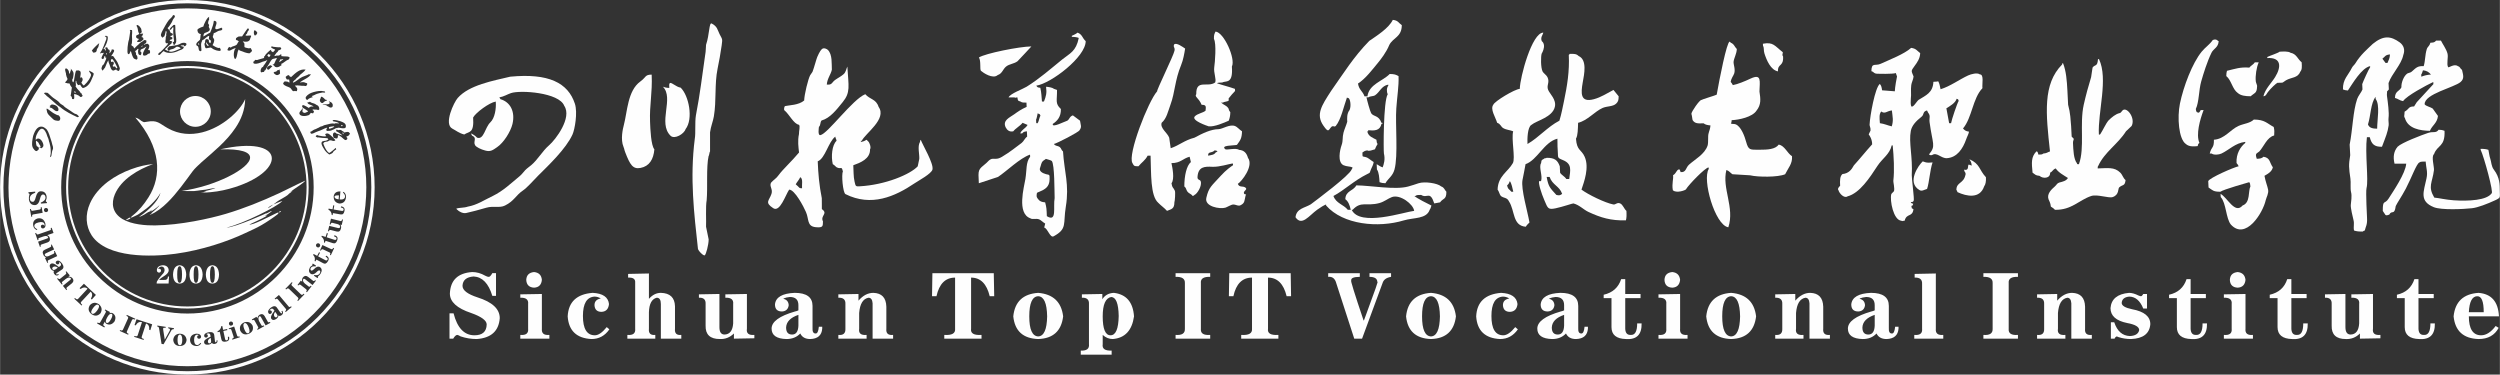 <?xml version="1.0" encoding="UTF-8"?>
<!DOCTYPE svg PUBLIC "-//W3C//DTD SVG 1.1//EN" "http://www.w3.org/Graphics/SVG/1.1/DTD/svg11.dtd">
<!-- Creator: CorelDRAW X8 -->
<svg xmlns="http://www.w3.org/2000/svg" xml:space="preserve" width="400mm" height="59.935mm" version="1.1" style="shape-rendering:geometricPrecision; text-rendering:geometricPrecision; image-rendering:optimizeQuality; fill-rule:evenodd; clip-rule:evenodd"
viewBox="0 0 40000 5994"
 xmlns:xlink="http://www.w3.org/1999/xlink">
 <rect x="0" y="0" width="40000" height="5994" fill="#333333" stroke="none"/>
 <defs>
  <style type="text/css">
   <![CDATA[
    .fil0 {fill:#FEFEFE}
    .fil1 {fill:#FEFEFE;fill-rule:nonzero}
   ]]>
  </style>
 </defs>
 <g id="图层_x0020_1">
  <g id="_2310962734848">
   <g>
    <path class="fil0" d="M11296 717c-5,34 -1,99 -14,162 -52,352 -79,610 -148,966 -19,112 -2,284 -18,375 -81,630 -11,1198 51,1766 12,32 74,101 107,101 23,-17 62,-166 64,-255 -14,-68 -28,-136 -42,-204 5,-88 -9,-325 10,-424 18,-203 -9,-529 31,-708 10,-5 13,-67 23,-73 0,-102 0,-204 0,-305 12,-95 48,-177 61,-255 43,-254 9,-515 59,-761 24,-118 49,-251 66,-375 14,-111 13,-91 -34,-182 -34,-67 -33,-121 -126,-169 -42,-22 -34,176 -90,341zm-1054 589c-201,147 -205,480 -261,693 -16,60 -57,231 -5,353 14,33 11,46 28,88 75,194 120,271 244,247 141,-27 208,-138 221,-298 -53,-58 -65,-321 -69,-441 -10,-275 39,-455 26,-754 -110,0 -85,40 -184,112zm466 101c-44,-1 -75,-9 -102,-19 182,184 -86,580 122,784 65,64 219,-32 240,-105 127,-163 54,-537 -79,-665 -71,-8 -158,-100 -175,-69 -13,20 -5,34 -6,74z"/>
    <path class="fil0" d="M19289 1771c-41,36 -132,46 -173,92 -58,66 201,151 221,158 91,13 255,-60 323,-90 15,-45 24,-72 25,-136 -31,-33 -19,-50 -35,-68 -31,-42 -76,-50 -113,-85 10,0 20,0 31,0 20,-18 71,-13 92,-34 -1,-11 -1,-22 -2,-33 29,-39 70,-85 103,-119 0,-12 -1,-23 -2,-34 -79,-29 -206,-61 -286,-89 13,-19 81,-4 97,-19 60,-20 160,19 140,-249 63,-123 -127,-549 -262,-560 -18,41 -27,48 -25,119 42,70 16,383 5,451 -13,91 38,194 14,245 -119,86 -307,-59 -302,187 -33,44 39,55 86,170 68,0 73,19 63,94zm-880 720c11,286 -5,643 123,754 43,45 98,82 140,129 70,-28 118,-31 118,-136 8,-15 19,-167 7,-187 -24,-56 -42,-37 -53,-119 53,-69 13,-255 -1,-322 149,0 182,-75 291,-102 7,28 14,57 20,85 -70,59 -105,221 -105,390 35,27 24,49 51,85 23,30 59,33 82,68 28,-11 14,-1 30,-17 42,-16 126,-147 98,-221 -10,-26 -54,-15 -50,-67 11,-162 108,-169 239,-162 111,5 269,-47 320,-53 13,-1 8,18 9,28 -31,19 -116,81 -191,164 -155,171 -197,187 -236,358 -32,141 217,183 305,157 24,-7 98,-51 122,-51 47,-1 61,23 110,17 1,-2 58,-20 71,-68 15,-53 18,-110 30,-102 -11,-18 -25,-6 -32,-17 -28,-44 59,-64 24,-97 -45,-38 -100,3 -126,-63 60,-37 259,-286 162,-417 -20,-72 -60,-122 -143,-127 -47,-36 -197,6 -218,-9 -86,-69 133,-57 185,-71 58,-78 78,-108 81,-217 -38,-23 -75,-71 -114,-85 -87,-31 -198,50 -262,51 -120,1 -255,66 -384,136 -161,41 -246,124 -381,169 -8,-56 -16,-113 -24,-169 -30,-80 -149,-151 -121,-238 80,-68 101,-181 141,-289 75,-204 68,-386 171,-636 34,-82 51,-185 64,-263 -43,-28 -135,-97 -175,-68 -22,47 16,46 5,102 -16,81 -287,629 -278,650 -142,158 -478,1018 -395,1149 26,49 26,49 96,51 49,-61 109,-95 147,-170 16,0 32,0 47,0zm1026 -85c33,6 29,3 47,17 -10,0 -20,15 -30,15 -26,42 -68,41 -122,53 -4,-74 55,-34 105,-85z"/>
    <path class="fil0" d="M27368 2007c-10,104 -39,98 -37,203 0,46 -1,97 -9,120 -47,138 -197,216 -296,304 -57,51 -44,127 -135,120 -19,-47 -14,-54 -48,-34 -30,33 -33,60 -74,85 11,52 -22,135 -3,238 56,56 209,-1 211,-15 39,-69 309,-349 361,-349 0,5 3,19 3,24 -109,167 98,900 313,934 105,-316 -106,-624 -31,-917 47,15 66,50 97,68 94,6 188,11 282,17 123,30 447,33 561,-17 49,-101 119,-168 110,-288 -78,-51 -116,-167 -212,-187 -56,77 -178,83 -311,83 -148,-1 -173,11 -211,-126 -23,-87 -80,-243 -166,-280 -35,-14 -56,2 -79,-17 13,-18 10,-14 13,-50 116,-5 331,-49 398,-153 77,-97 65,-186 47,-306 5,-169 37,-289 -141,-207 -93,44 -208,91 -285,105 -11,-21 -18,-35 -34,-51 9,-62 42,-95 56,-135 22,-67 -14,-146 -10,-187 6,-60 47,-121 52,-204 -38,-38 -42,-80 -98,-102 -15,-18 1,-1 -17,-17 -47,8 -162,593 -207,849 -30,15 -233,74 -245,85 -30,-2 -160,187 -160,221 11,32 15,94 20,102 37,56 86,54 175,50 26,23 68,30 110,34zm1080 -865c-6,-130 92,-70 82,-238 -19,-32 -8,-21 -4,-68 -131,-102 -152,-168 -319,-136 1,12 1,23 2,34 20,31 7,72 22,119 35,112 102,268 217,289z"/>
    <path class="fil0" d="M15662 920c37,53 11,194 33,213 32,29 189,138 268,68 73,-24 82,-94 134,-136 53,-43 125,-42 183,-85 8,-6 221,-236 222,-237 -184,0 -743,112 -840,177zm761 722c1,23 2,46 3,68 -89,39 -148,82 -199,119 -73,52 -191,97 -136,210 22,43 61,76 121,62 42,-53 107,-83 149,-136 26,11 53,23 80,34 -31,56 -96,75 -118,136 10,0 20,0 31,0 22,-26 31,-28 76,-34 2,28 3,56 4,85 -38,26 -54,75 -88,101 -61,48 -221,168 -286,204 -163,112 -157,-19 -277,116 -137,114 -134,98 -122,325 102,-34 204,-68 307,-101 146,-98 347,-299 512,-357 1,11 1,23 2,34 -71,91 -52,211 -76,356 -21,131 -141,550 79,629 36,25 91,-3 141,17 29,11 64,50 97,67 -11,43 -4,22 -16,64 57,14 93,170 151,140 222,-122 149,-194 195,-475 58,-353 -25,-553 -45,-883 -26,-18 -28,-51 -50,-68 -38,-29 -67,-12 -96,-51 50,-11 397,-189 410,-220 40,-56 19,-78 8,-153 -38,-28 -76,-57 -114,-85 -55,18 -51,60 -89,85 -45,13 -253,123 -232,51 71,-47 132,-113 129,-238 -97,-89 -59,-136 -62,-305 -16,-6 -32,-12 -48,-17 -28,-23 -85,-30 -127,-34 14,103 -1,152 -34,237 -11,0 -21,0 -32,0 -6,-70 -8,-140 -26,-220 -49,-8 -40,-3 -65,-34 240,-38 792,-461 791,-713 -55,-47 -53,-109 -131,-136 -22,22 -64,37 -91,51 0,6 0,11 0,17 49,0 81,5 111,17 -43,216 -142,246 -264,344 -184,149 -366,310 -571,437 -64,39 -262,110 -288,170 32,0 63,0 94,0 25,14 2,2 47,0 11,60 2,49 50,67 23,18 52,17 95,17zm180 170c27,22 29,-1 44,39 -24,37 -33,155 -68,114 -1,-17 -1,-34 -2,-51 12,-20 19,-78 26,-102zm130 730c22,8 77,19 96,34 45,64 41,477 45,594 -27,139 43,393 -125,289 -4,-118 -5,-136 -27,-221 -55,-5 -85,-15 -112,-51 -23,-28 -26,-42 -24,-64 3,-47 4,-38 42,-54 90,-38 163,-77 165,-199 2,-85 -2,-69 -57,-83 -62,-17 -116,-52 -95,-102 16,-40 17,-84 47,-109 12,-13 34,-21 45,-34z"/>
    <path class="fil0" d="M35406 640c-50,73 -124,120 -178,187 -149,183 -291,554 -348,832 -45,220 -20,566 95,645 52,47 129,40 189,34 10,-41 4,-29 28,-51 -59,-136 9,-374 67,-526 -15,0 -31,0 -46,0 -21,38 -26,52 -61,34 -15,-19 -11,-15 -18,-51 53,-109 47,-303 87,-442 34,-120 94,-314 164,-458 34,-70 109,-80 115,-187 -20,0 -28,-42 -94,-17zm1070 187c-29,24 -158,64 -198,85 0,6 0,11 0,17 227,-14 226,142 125,305 -57,93 -159,188 -187,306 38,0 50,-37 72,-67 45,-60 133,-141 152,-148 121,-4 60,6 137,-40 88,-51 188,-35 227,-135 31,-35 29,-79 24,-153 -66,-52 -81,-135 -179,-153 -34,-26 -117,-19 -173,-17zm-397 170c-23,37 -63,51 -89,85 -143,-12 -229,20 -357,51 -7,27 -11,40 -11,84 83,68 96,210 185,272 49,42 121,51 206,51 53,-52 99,-42 101,-153 7,-20 -16,-54 -20,-85 -10,-85 11,-227 47,-305 -20,0 -41,0 -62,0zm-655 1239c2,143 -39,103 -67,221 10,0 21,0 31,0 36,27 115,19 156,0 122,-57 220,-168 381,-187 0,6 1,11 1,17 -75,59 -149,171 -140,322 16,16 23,30 34,51 -82,18 -465,185 -487,238 1,34 3,68 5,102 64,43 75,69 190,68 38,-34 460,-153 461,-153 15,20 14,28 19,68 -39,73 3,259 -125,305 -124,146 -245,-131 -353,-186 1,17 2,34 3,51 89,98 82,344 163,441 234,254 510,-181 557,-391 10,-45 50,-108 38,-169 -8,-48 -43,-132 -58,-221 54,-32 117,-63 134,-136 -56,-76 -39,-151 -149,-169 -27,26 -56,31 -108,33 -33,-92 0,-82 41,-118 71,-77 123,-228 237,-255 3,-68 6,-74 -7,-136 -109,-58 -142,-118 -318,-119 -64,61 -157,63 -245,102 -133,60 -223,209 -394,221z"/>
    <path class="fil0" d="M32803 2763c46,-22 38,-49 90,-68 21,33 54,61 90,86 36,25 74,47 105,67 -27,46 -80,58 -135,72 -41,11 -43,36 -74,63 -60,51 -130,122 -102,204 12,34 31,53 38,119 23,14 47,30 65,51 268,6 385,-156 581,-221 98,-32 278,40 344,17 104,-36 82,-133 102,-153 53,-51 93,-16 103,-119 -40,-31 -48,-83 -84,-118 -95,-96 -207,-71 -362,-68 -1,-7 1,-39 8,-39 103,-225 316,-350 445,-555 30,-29 60,-57 90,-85 64,-121 -68,-303 -138,-255 -21,14 -27,43 -54,49 -60,12 -127,66 -182,122 -27,28 -90,158 -126,213 -11,16 -19,7 -24,7 -18,-364 153,-888 2,-1206 -6,0 -11,0 -16,0 -9,130 -50,80 -87,136 -8,51 -15,102 -23,153 -41,132 -85,294 -118,441 -69,307 19,691 -77,951 -19,0 -31,5 -32,-15 -53,-66 -58,-210 -63,-325 -2,-32 15,-53 12,-67l-33 -34c-3,-57 -6,-114 -9,-170 -8,-93 -11,-206 -48,-340 -4,-73 -7,-147 -11,-220 -9,-174 -21,-317 -69,-442 -6,0 -11,0 -16,0 0,6 1,12 1,17 -314,316 -261,788 -195,1392 -47,15 -44,28 -107,34 -19,17 -38,16 -78,17 -14,-54 -18,-49 -33,-51 -85,90 -77,178 -61,340 44,28 41,44 112,51 52,48 174,44 169,-51z"/>
    <path class="fil0" d="M8199 1982c46,-200 -38,-351 -194,-395 0,-11 -15,-18 -15,-29 70,-12 127,-49 184,-68 149,-52 772,-10 853,203 128,191 -138,541 -242,631 -113,98 -177,227 -288,320 -34,29 -61,45 -93,77 -26,27 -56,69 -85,93 -143,118 -269,241 -436,322 -149,71 -250,143 -398,170 -67,23 -132,13 -187,33 5,0 13,18 18,18 26,27 88,63 143,51 85,-19 191,-46 324,-85 110,-32 208,9 295,-34 148,-73 172,-162 284,-238 76,-52 156,-148 246,-239 171,-170 447,-431 551,-660 36,-79 85,-349 38,-493 -110,-334 -420,-491 -1035,-432 -274,66 -656,132 -840,341 -60,68 -227,417 -86,490 60,31 109,74 191,94 78,-54 159,-10 142,-272 41,-77 259,-239 362,-255 9,114 -15,265 -87,333 -87,83 -102,282 -212,245 -24,-27 -62,-54 -97,-68 1,11 14,22 15,34 89,38 16,90 49,152 17,33 94,69 165,88 83,23 120,-7 188,-54 104,-70 216,-245 247,-373z"/>
    <path class="fil0" d="M31512 2548c21,38 29,38 37,102 -16,-6 -32,-12 -48,-17 -23,15 7,91 -58,85 -16,-18 -15,17 -15,17 23,27 28,50 19,67 -30,139 -144,110 -144,238 16,19 6,3 17,34 150,70 358,110 427,-91 25,-35 32,-83 29,-147 -111,-117 -93,-214 -264,-288zm-747 34c-69,62 -259,336 -55,458 39,27 77,-4 124,-17 36,-107 45,-300 88,-424 -87,7 -91,7 -157,-17zm-447 -1121c-68,-5 -136,-11 -204,-16 -6,-48 -13,-76 -36,-102 -77,59 -158,514 -164,653 -2,17 21,54 15,94 -2,8 -29,52 -28,67 11,2 56,77 54,153 -103,113 -189,223 -292,336 -37,70 -86,130 -183,139 -41,35 -42,101 -37,187 -21,22 -47,51 -28,68 17,63 97,137 146,102 195,-52 355,-297 480,-489 78,-119 194,-183 227,-326 6,0 11,0 16,0 17,173 30,398 10,568 -2,17 24,121 11,162 -2,9 -41,38 -44,51 -25,100 34,415 162,424 20,11 5,2 52,0 32,-127 126,-51 141,-186 -41,-22 -19,2 -33,-51 38,-20 12,8 29,-34 0,0 -60,-17 -30,-28 19,0 30,-3 38,-22 13,-26 -34,-359 -31,-409 17,-290 -51,-527 -15,-708 17,-85 80,-154 170,-225 47,-36 15,-83 89,-102 6,11 12,23 17,34 45,57 15,79 24,153 48,358 105,377 -7,514 -2,12 29,21 49,12 77,-50 143,57 236,51 161,-11 254,-149 308,-303 13,-40 39,-82 45,-121 -51,-8 -68,-20 -96,-51 146,-175 154,-482 311,-645 -9,-66 29,-221 -42,-221 -41,-31 -139,-5 -187,17 -143,66 -285,173 -441,221 -12,-56 -16,-88 -38,-128 -23,10 -41,4 -77,9 -7,176 -124,218 -235,288 -30,19 -92,138 -120,102 -9,-18 -10,-83 -6,-119 10,-73 -4,-139 7,-220 6,-44 31,-82 37,-136 -38,-95 -45,-84 15,-167 42,-58 87,-117 91,-207 -52,-38 -63,-73 -145,-84 -107,98 -347,190 -486,254 -90,42 -148,-29 -150,119 49,14 28,35 92,41 1,1 253,7 299,-11 1,11 18,44 19,55 -3,6 -35,181 -35,237zm-47 306c11,108 28,155 -2,255 -66,-15 -117,-41 -190,-51 -7,-93 -13,-142 21,-187 63,45 87,-8 171,-17zm1036 -187c41,20 12,-8 33,34 -25,39 -114,305 -122,357 -11,0 -21,0 -31,0 -15,-79 -29,-159 -44,-238 51,-32 146,-85 164,-153z"/>
    <path class="fil0" d="M21799 2440c32,-19 27,-25 77,-34 30,19 77,-5 123,-17 13,-36 26,-57 43,-85 -15,-20 -14,-28 -19,-68 -56,-32 -130,-51 -147,-135 5,0 10,0 15,0 0,-6 0,-12 -1,-17 103,9 190,8 214,-102 7,-7 25,4 14,-17 -5,0 -10,0 -15,0 -43,-124 -126,-95 -164,-153 -16,-24 -69,-215 -75,-254 10,0 21,0 31,0 25,-22 78,-14 107,-34 76,-52 101,-150 210,-170 1,6 1,11 1,17 -27,29 -30,99 -9,136 -72,111 -69,916 -61,950 23,96 -2,170 -20,221 -43,-13 -59,-32 -96,-51 2,28 3,56 4,85 32,42 38,134 42,203 27,11 50,16 94,17 42,-77 115,-110 145,-220 60,-217 11,-728 29,-978 14,-200 42,-356 36,-516 -43,-24 -68,-34 -142,-34 -109,114 -330,162 -356,357 -16,0 -32,0 -47,0 -29,-85 -88,-101 -104,-204 123,-80 232,-226 326,-340 36,-44 128,-161 175,-278 63,-121 198,-124 200,-316 -55,-38 -57,-76 -144,-85 -66,135 -254,252 -376,336 -252,256 -418,528 -612,802 -151,234 -247,375 -123,554 89,129 80,64 134,15 37,-18 32,14 64,-9 86,-105 128,-315 180,-458 5,3 9,13 14,11 34,-12 59,121 27,192 -45,55 -40,137 -37,187 -13,49 -47,123 -60,175 -21,78 -4,124 -30,198 -29,80 -70,277 31,323 50,22 101,17 143,34 -9,31 -1,15 -14,34 -35,97 -559,486 -653,557 -98,60 -229,65 -245,207 101,149 215,-25 348,-121 55,-40 109,-72 141,-83 0,6 1,11 1,17 270,307 832,362 1245,237 158,-47 360,-19 412,-169 10,-12 17,-29 28,-68 -55,-26 -231,-115 -273,-153 5,0 11,0 16,0 20,-18 50,-17 93,-17 96,63 141,-75 209,136 31,-6 62,-11 93,-17 47,-69 103,-40 101,-170 -35,-36 -29,-64 -83,-85 -58,-52 -263,-83 -361,-51 -45,15 -117,39 -169,53 -212,57 -596,-17 -828,-19 -50,93 -171,84 -176,221 49,37 70,95 87,170 -16,0 -32,0 -47,0 -69,-86 -188,-101 -230,-221 171,-91 330,-246 536,-348 67,-33 36,-17 67,-84 13,-29 36,-70 41,-111 -63,-38 -84,-70 -135,-81 -57,-12 -41,-1 -45,-72zm828 934c-152,15 -867,261 -1000,-17 5,0 11,0 16,0 133,-145 221,-53 424,-107 84,-22 142,-75 205,-97 131,-46 340,112 355,221z"/>
    <path class="fil0" d="M24317 1422c-81,4 -404,198 -424,254 -53,70 34,198 62,289 57,19 57,61 97,85 49,29 114,31 159,51 -32,125 38,431 -5,509 -79,141 -238,205 -244,424 22,27 30,76 52,102 49,38 99,21 129,85 99,149 54,391 270,407 15,-26 38,-48 59,-68 -31,-178 -138,-534 -112,-679 14,-80 37,-174 49,-254 191,-67 295,-354 510,-408 3,56 -1,114 4,167 13,142 -19,133 85,176 148,61 118,160 100,302 -16,0 -31,0 -47,0 -24,-41 -81,-66 -99,-101 -1,-34 -3,-68 -5,-102 -35,-98 -83,-137 -210,-136 -20,17 -19,-7 -45,17 -38,23 -36,11 -44,68 -42,65 29,204 -1,288 -10,0 -21,0 -31,0 -13,39 35,193 85,308 55,129 57,152 179,127 118,-25 279,-82 285,-78 97,25 159,98 240,136 198,92 358,141 600,135 11,-37 12,-92 8,-152 -37,-30 -55,-99 -100,-119 -48,-22 -74,23 -108,17 -135,-26 -409,-161 -511,-238 41,-123 128,-352 51,-526 -52,-118 -126,-95 -139,-289 31,-53 30,-155 34,-254 152,-37 261,-179 393,-238 72,-31 162,-19 215,-68 32,-32 40,-51 41,-118 -28,-34 -55,-68 -83,-102 -104,53 -193,116 -316,149 -218,57 -206,-99 -176,-268 24,-135 74,-362 -66,-424 -34,-35 -74,-36 -142,-34 -13,18 1,1 -15,17 13,263 -26,494 -78,745 -21,98 -39,199 -72,307 -194,101 -329,269 -511,373 -4,-77 0,-270 62,-305 87,-73 335,-119 376,-289 28,-116 -82,-209 -107,-271 -31,-75 30,-119 -11,-204 -16,-34 -62,-61 -77,-89 -33,-62 -30,-246 -16,-288 -17,28 91,-128 2,-200 -26,-62 17,-97 24,-136 -181,0 -372,711 -376,900zm-159 1476c28,37 43,119 55,170 -10,0 -21,0 -31,0 -33,-45 -52,-30 -68,-102 25,-20 31,-35 44,-68zm837 204c-31,25 -50,28 -93,17 -101,-112 -127,-129 -155,-288 16,0 32,0 47,0 47,134 156,142 201,271z"/>
    <path class="fil0" d="M37967 701c-89,86 -195,173 -280,313 -16,26 -46,47 -59,78 -53,109 -145,177 -139,339 26,10 38,14 79,17 75,-111 217,-359 355,-390 0,5 0,11 1,17 -21,25 -117,238 -127,271 2,28 3,57 4,85 -16,44 -68,102 -85,153 -68,199 -71,481 -120,730 3,56 6,113 9,169 -27,156 -22,203 3,374 10,64 -5,157 11,220 15,53 0,159 -5,204 -4,44 32,196 43,238 17,65 -4,108 9,169 36,14 86,18 141,17 17,-15 2,-6 31,-17 17,-72 42,-88 36,-203 0,0 -23,-421 -8,-475 35,-132 -27,-560 6,-815 11,0 36,0 46,0 25,104 69,157 195,153 62,-165 92,-231 107,-343 4,-32 -7,-76 -2,-116 12,-88 -11,-252 -25,-354 -4,-28 4,-55 0,-70l30 -34c-2,-34 -4,-68 -5,-102 51,-149 205,-294 236,-448 33,-88 4,-158 -57,-203 -142,-102 -257,-117 -430,23zm69 1358c-52,-1 -124,-3 -147,-68 46,-144 41,-334 121,-441 1,11 1,22 2,34 73,95 24,331 24,475zm205 -1188c-3,65 -21,89 -40,136 -10,0 -21,0 -31,0 -17,-23 -34,-46 -50,-68 46,-34 42,-61 121,-68zm260 1748c-11,155 -208,442 -283,560 -62,97 -93,6 -92,196 47,60 29,87 104,59 41,-80 82,20 103,-136 24,-53 93,-150 162,-280 93,-178 169,-396 216,-418 19,-17 61,-14 101,-15 7,108 37,163 13,272 -45,211 -118,362 117,458 121,49 474,32 610,17 95,-10 249,-71 367,-125 101,-47 79,-46 79,-159 0,-90 1,-208 -94,-332 -44,-57 -40,-128 -59,-180 -13,-35 -18,-86 -29,-138 -32,-12 -73,-17 -125,-16 0,5 0,11 1,16 50,98 214,696 175,696 -77,111 -364,127 -607,111 -127,-9 -238,-37 -310,-43 -107,-181 -31,-235 -5,-441 4,-56 -46,-220 1,-255 54,-152 179,-110 168,-373 -27,-11 -50,-16 -94,-17 -45,61 -85,23 -169,51 -100,33 -425,157 -488,221 -58,69 -77,156 -49,271 62,0 125,0 187,0zm478 -1969c-25,29 -39,31 -92,34 -11,52 -45,62 -57,102 -30,98 -22,181 -49,272 -101,-5 -122,27 -193,89 -20,18 -58,20 -72,31 -55,40 -96,145 -92,219 -33,68 -102,57 -103,170 48,12 75,42 130,51 55,-85 375,-256 483,-306 1,11 2,23 2,34 -89,96 -177,193 -266,289 -15,22 -29,45 -43,68 -96,0 -74,40 -152,84 -1,65 -16,76 5,102 48,171 249,202 400,204 38,-91 117,-122 129,-238 -28,-39 -56,-79 -84,-118 -28,-22 -111,-39 -129,-68 -8,-166 476,-270 575,-357 66,-57 39,-117 23,-194 -34,-22 -23,-46 -67,-60 -57,-44 -147,31 -155,17 -30,-53 7,-159 -11,-221 -20,-71 -73,-142 -104,-204 -26,0 -52,0 -78,0zm-210 475c54,5 93,25 128,68 -59,3 -110,16 -154,34 -1,-11 -1,-22 -2,-34 13,-16 20,-46 28,-68z"/>
    <path class="fil0" d="M12866 1608c-88,76 -241,74 -303,89 -18,5 -20,49 -17,64 88,74 149,220 238,236 21,28 -3,97 -1,148 -24,111 -8,211 1,295 -118,142 -261,271 -324,359 -45,63 -78,72 -125,125 -29,59 33,101 8,178 -37,110 -114,136 28,229 108,71 197,-213 255,-297 89,0 232,273 268,357 52,117 13,229 156,244 125,12 113,-20 117,-92 -48,-94 88,-123 -18,-197 3,-62 -3,-114 -1,-176 -41,-201 -58,-399 -65,-589 119,-44 170,-312 281,-395 1,22 19,45 20,67 -72,65 -90,251 -60,374 25,11 47,42 64,51 73,36 76,-31 98,68 -26,40 -1,339 41,360 413,206 790,40 1107,-174 62,-42 270,-153 285,-220 22,-96 -160,-396 -187,-475 -14,18 -5,2 -13,34 -43,71 -6,198 -11,271 -2,23 -21,87 -25,119 -118,128 -518,298 -932,320 -64,4 -62,-4 -79,-77 -19,-82 -14,-170 -20,-260 111,-40 272,-101 268,-255 22,-34 -13,-110 -22,-119 -12,-15 -20,-18 -33,-34 -33,17 -42,27 -91,34 -1,-5 -1,-11 -1,-17 5,0 10,0 15,0 52,-117 408,-349 269,-543 -40,-128 -141,-118 -213,-203 -202,80 -603,636 -719,655 -44,7 -25,-111 -23,-132 31,-28 16,-71 42,-102 137,-38 239,-172 336,-291 132,-160 95,-255 77,-572 -16,29 -22,87 -57,119 -44,40 -95,63 -140,96 -49,36 -47,74 -109,74 -8,0 -15,0 -23,0 7,-99 63,-158 81,-238 -5,-100 10,-240 -62,-316 -16,-17 -68,-43 -98,-14 -38,37 -65,108 -73,124 -12,25 -52,176 -77,240 -2,4 -36,52 -36,52 -34,60 -95,314 -97,406zm-63 1227c49,24 23,122 29,178 -54,0 -36,-11 -101,-64 19,-36 55,-73 72,-114z"/>
    <path class="fil1" d="M7191 5419l0 -405 65 0c60,234 171,351 334,351 127,0 193,-57 196,-173 0,-63 -83,-125 -250,-184 -226,-75 -339,-179 -339,-310 8,-214 127,-329 357,-345 72,0 141,20 209,59 23,12 41,18 53,18 16,4 36,-16 60,-59l59 0 0 363 -59 0c-60,-199 -159,-302 -298,-310 -115,8 -175,58 -179,149 0,72 80,133 239,185 238,75 357,186 357,333 -16,207 -139,318 -369,334 -88,0 -173,-14 -256,-42 -28,-16 -46,-24 -54,-24 -20,0 -42,20 -66,60l-59 0zm1598 0l-465 0 0 -60c91,8 133,-25 125,-101l0 -393c8,-71 -34,-105 -125,-101l0 -54 345 -6 0 554c-7,76 32,109 120,101l0 60zm-370 -941c4,-76 46,-117 125,-125 76,8 118,49 125,125 -7,79 -49,121 -125,125 -79,-4 -121,-46 -125,-125zm1288 756l42 36c-71,103 -167,155 -286,155 -238,-12 -365,-133 -381,-363 12,-231 145,-356 399,-376 163,8 250,68 262,179 -8,79 -47,121 -119,125 -71,0 -109,-36 -113,-107 0,-60 34,-95 101,-107 -32,-20 -65,-30 -101,-30 -123,8 -185,111 -185,310 0,206 64,309 191,309 55,0 119,-43 190,-131zm866 185l0 -554c0,-67 -22,-101 -66,-101 -79,20 -121,97 -125,232l0 262c-8,76 26,109 102,101l0 60 -447 0 0 -60c91,8 133,-25 125,-101l0 -738c4,-56 -34,-82 -113,-78l0 -59 333 -7 0 406c56,-64 119,-96 191,-96 147,4 222,76 226,215l0 357c-8,76 26,109 101,101l0 60 -327 0zm937 -715l0 530c0,80 27,119 83,119 83,-3 129,-63 137,-178l0 -310c8,-71 -34,-105 -125,-101l0 -54 345 -6 0 554c-12,76 28,109 119,101l0 54 -327 6 0 -83c-64,63 -139,93 -226,89 -155,0 -231,-72 -227,-214l0 -346c4,-71 -32,-105 -107,-101l0 -54 328 -6zm1490 191l0 351c-4,60 12,90 48,90 28,3 46,-32 53,-108l54 0 0 30c-8,107 -71,163 -191,167 -79,0 -132,-30 -160,-89 -56,59 -129,89 -221,89 -159,-4 -238,-60 -238,-167 0,-111 125,-202 375,-274 20,-4 38,-10 54,-18l0 -83c0,-87 -46,-131 -137,-131 -40,4 -74,12 -101,24l0 6c51,12 79,45 83,101 -8,63 -44,97 -107,101 -76,0 -113,-38 -113,-113 11,-115 117,-177 315,-185 191,0 286,70 286,209zm-226 316l0 -173c-127,43 -193,111 -197,202 0,76 32,113 96,113 63,0 97,-47 101,-142zm1091 208l-452 0 0 -60c79,8 117,-25 113,-101l0 -393c4,-71 -34,-105 -113,-101l0 -54 322 -6 0 107c71,-83 150,-125 238,-125 135,4 204,78 208,221l0 351c-8,76 28,109 108,101l0 60 -328 0 0 -566c-4,-59 -26,-89 -66,-89 -87,16 -137,97 -149,244l0 250c-11,76 28,109 119,101l0 60zm1053 -1048l982 0 7 369 -72 0c-48,-199 -147,-298 -298,-298l0 816c-12,76 44,109 167,101l0 60 -596 0 0 -60c124,8 181,-25 173,-101l0 -816c-155,0 -254,99 -298,298l-71 0 6 -369zm1836 691c-4,-211 -51,-318 -143,-322 -95,4 -143,111 -143,322 0,210 48,317 143,321 92,-4 139,-111 143,-321zm256 0c-28,234 -161,355 -399,363 -242,-8 -375,-129 -399,-363 24,-235 157,-360 399,-376 238,20 371,145 399,376zm300 -298l0 -54 327 -6 0 84c40,-64 101,-98 185,-102 199,24 306,149 322,376 -32,226 -145,347 -340,363 -59,0 -113,-22 -161,-66l0 149c-12,72 36,106 143,102l0 65 -494 0 0 -65c95,4 139,-30 131,-102l0 -643c4,-71 -34,-105 -113,-101zm333 298c0,202 42,303 125,303 84,0 127,-103 131,-309 -4,-199 -43,-300 -119,-304 -91,16 -137,119 -137,310zm1720 357l-554 0 0 -60c103,8 153,-25 149,-101l0 -726c4,-72 -46,-106 -149,-102l0 -59 554 0 0 59c-108,-4 -157,30 -149,102l0 726c-8,76 41,109 149,101l0 60zm305 -1048l983 0 6 369 -71 0c-48,-199 -148,-298 -298,-298l0 816c-12,76 43,109 166,101l0 60 -595 0 0 -60c123,8 180,-25 173,-101l0 -816c-155,0 -255,99 -298,298l-72 0 6 -369zm1583 59l0 -59 506 0 0 59c-99,0 -145,20 -137,60 -16,-12 50,200 197,637l6 0c8,-20 19,-52 35,-95 143,-385 203,-558 179,-519 0,-55 -42,-83 -125,-83l0 -59 345 0 0 59c-75,12 -121,46 -137,102l-327 887 -125 0 -286 -882c-20,-79 -64,-115 -131,-107zm1788 632c-4,-211 -51,-318 -143,-322 -95,4 -143,111 -143,322 0,210 48,317 143,321 92,-4 139,-111 143,-321zm256 0c-28,234 -160,355 -399,363 -242,-8 -375,-129 -399,-363 24,-235 157,-360 399,-376 239,20 371,145 399,376zm949 172l42 36c-72,103 -167,155 -286,155 -238,-12 -366,-133 -381,-363 11,-231 145,-356 399,-376 162,8 250,68 262,179 -8,79 -48,121 -120,125 -71,0 -109,-36 -113,-107 0,-60 34,-95 102,-107 -32,-20 -66,-30 -102,-30 -123,8 -184,111 -184,310 0,206 63,309 190,309 56,0 119,-43 191,-131zm1008 -339l0 351c-4,60 12,90 48,90 28,3 46,-32 53,-108l54 0 0 30c-8,107 -71,163 -191,167 -79,0 -132,-30 -160,-89 -56,59 -129,89 -221,89 -159,-4 -238,-60 -238,-167 0,-111 125,-202 375,-274 20,-4 38,-10 54,-18l0 -83c0,-87 -46,-131 -137,-131 -40,4 -74,12 -101,24l0 6c51,12 79,45 83,101 -8,63 -44,97 -107,101 -76,0 -113,-38 -113,-113 11,-115 117,-177 315,-185 191,0 286,70 286,209zm-226 316l0 -173c-127,43 -193,111 -197,202 0,76 32,113 96,113 63,0 97,-47 101,-142zm978 -745l0 238 245 0 0 66 -245 0 0 464c-4,88 26,129 90,125 67,4 101,-57 101,-184l71 0c4,178 -79,262 -250,250 -155,-4 -232,-68 -232,-191l0 -464 -125 0 0 -54c143,-32 236,-115 280,-250l65 0zm997 953l-465 0 0 -60c91,8 133,-25 125,-101l0 -393c8,-71 -34,-105 -125,-101l0 -54 346 -6 0 554c-8,76 31,109 119,101l0 60zm-369 -941c3,-76 45,-117 125,-125 75,8 117,49 125,125 -8,79 -50,121 -125,125 -80,-4 -122,-46 -125,-125zm1210 584c-4,-211 -51,-318 -143,-322 -95,4 -143,111 -143,322 0,210 48,317 143,321 92,-4 139,-111 143,-321zm256 0c-28,234 -160,355 -399,363 -242,-8 -375,-129 -399,-363 24,-235 157,-360 399,-376 239,20 371,145 399,376zm758 357l-452 0 0 -60c79,8 117,-25 113,-101l0 -393c4,-71 -34,-105 -113,-101l0 -54 321 -6 0 107c72,-83 151,-125 239,-125 135,4 204,78 208,221l0 351c-8,76 28,109 107,101l0 60 -327 0 0 -566c-4,-59 -26,-89 -66,-89 -87,16 -137,97 -149,244l0 250c-12,76 28,109 119,101l0 60zm1366 -524l0 351c-4,60 12,90 48,90 28,3 45,-32 53,-108l54 0 0 30c-8,107 -72,163 -191,167 -79,0 -133,-30 -161,-89 -55,59 -128,89 -220,89 -159,-4 -238,-60 -238,-167 0,-111 125,-202 375,-274 20,-4 38,-10 54,-18l0 -83c0,-87 -46,-131 -137,-131 -40,4 -74,12 -102,24l0 6c52,12 80,45 84,101 -8,63 -44,97 -107,101 -76,0 -113,-38 -113,-113 11,-115 117,-177 315,-185 191,0 286,70 286,209zm-226 316l0 -173c-127,43 -193,111 -197,202 0,76 32,113 95,113 64,0 98,-47 102,-142zm1097 148l0 60 -464 0 0 -60c91,8 133,-25 125,-101l0 -715c4,-71 -36,-105 -119,-101l0 -59 339 -7 0 882c-8,76 32,109 119,101zm1195 60l-553 0 0 -60c103,8 152,-25 148,-101l0 -726c4,-72 -45,-106 -148,-102l0 -59 553 0 0 59c-107,-4 -156,30 -148,102l0 726c-8,76 41,109 148,101l0 60zm759 0l-453 0 0 -60c80,8 117,-25 113,-101l0 -393c4,-71 -33,-105 -113,-101l0 -54 322 -6 0 107c71,-83 151,-125 238,-125 135,4 204,78 208,221l0 351c-8,76 28,109 108,101l0 60 -328 0 0 -566c-4,-59 -26,-89 -65,-89 -88,16 -137,97 -149,244l0 250c-12,76 27,109 119,101l0 60zm728 0l0 -262 54 0c47,143 131,216 250,220 87,-4 137,-36 149,-95 0,-52 -64,-90 -191,-113 -179,-36 -268,-116 -268,-239 12,-146 111,-228 298,-244 43,0 93,14 149,42 19,8 33,12 41,12 8,0 16,-6 24,-18 4,-4 8,-10 12,-18l60 0 0 233 -60 0c-51,-127 -127,-191 -226,-191 -76,8 -115,42 -119,101 0,44 55,78 166,101 195,36 292,116 292,239 -12,151 -115,230 -309,238 -68,0 -133,-10 -197,-30 -16,-8 -26,-12 -30,-12 -16,4 -27,16 -36,36l-59 0zm1276 -953l0 238 244 0 0 66 -244 0 0 464c-4,88 26,129 90,125 67,4 101,-57 101,-184l71 0c4,178 -79,262 -250,250 -155,-4 -232,-68 -232,-191l0 -464 -125 0 0 -54c143,-32 236,-115 280,-250l65 0zm997 953l-465 0 0 -60c91,8 133,-25 125,-101l0 -393c8,-71 -34,-105 -125,-101l0 -54 346 -6 0 554c-8,76 31,109 119,101l0 60zm-369 -941c3,-76 45,-117 125,-125 75,8 117,49 125,125 -8,79 -50,121 -125,125 -80,-4 -122,-46 -125,-125zm984 -12l0 238 244 0 0 66 -244 0 0 464c-4,88 26,129 89,125 68,4 101,-57 101,-184l72 0c4,178 -79,262 -250,250 -155,-4 -233,-68 -233,-191l0 -464 -125 0 0 -54c143,-32 237,-115 280,-250l66 0zm865 238l0 530c0,80 28,119 84,119 83,-3 129,-63 136,-178l0 -310c9,-71 -33,-105 -125,-101l0 -54 346 -6 0 554c-12,76 28,109 119,101l0 54 -328 6 0 -83c-63,63 -139,93 -226,89 -155,0 -230,-72 -226,-214l0 -346c4,-71 -32,-105 -107,-101l0 -54 327 -6zm1169 -238l0 238 244 0 0 66 -244 0 0 464c-4,88 26,129 90,125 67,4 101,-57 101,-184l71 0c4,178 -79,262 -250,250 -155,-4 -232,-68 -232,-191l0 -464 -125 0 0 -54c143,-32 236,-115 280,-250l65 0zm1288 596l-482 0c0,202 66,303 197,303 79,0 157,-49 232,-149l48 30c-64,119 -171,179 -322,179 -242,-8 -375,-129 -399,-363 24,-235 157,-360 399,-376 206,16 315,141 327,376zm-482 -66l238 0c0,-175 -35,-260 -107,-256 -79,4 -123,89 -131,256z"/>
   </g>
   <g>
    <path class="fil0" d="M2997 1056c1072,0 1940,869 1940,1941 0,1072 -868,1940 -1940,1940 -1072,0 -1941,-868 -1941,-1940 0,-1072 869,-1941 1941,-1941zm0 33c1053,0 1907,854 1907,1908 0,1053 -854,1907 -1907,1907 -1054,0 -1908,-854 -1908,-1907 0,-1054 854,-1908 1908,-1908z"/>
    <path class="fil0" d="M2997 134c1577,0 2863,1286 2863,2863 0,1577 -1286,2863 -2863,2863 -1577,0 -2863,-1286 -2863,-2863 0,-1577 1286,-2863 2863,-2863zm-2544 2942l108 -10 1 18c-61,21 -89,53 -86,97 3,34 20,50 51,48 17,-1 31,-25 43,-71 15,-62 40,-94 75,-97 57,-3 91,26 100,87 2,19 -2,38 -11,57 -2,6 -3,11 -3,14 -1,5 5,10 17,15l2 16 -97 8 -2 -16c52,-20 77,-49 76,-86 -5,-31 -19,-45 -44,-44 -19,1 -34,24 -44,67 -14,66 -41,100 -80,103 -56,1 -88,-29 -98,-90 -2,-23 0,-47 6,-69 3,-8 5,-13 5,-15 -1,-6 -7,-11 -18,-16l-1 -16zm46 393l-22 -122 16 -3c2,25 13,34 32,28l104 -18c19,-1 26,-14 21,-37l14 -3 17 91 -145 25c-21,2 -28,14 -22,37l-15 2zm230 -141c20,-2 33,7 39,27 2,21 -7,34 -27,39 -21,2 -34,-7 -39,-27 -2,-21 7,-34 27,-39zm-134 340l-7 13c-31,-12 -50,-34 -57,-65 -12,-63 12,-103 71,-121 61,-11 102,16 122,81 8,43 -2,69 -31,79 -21,3 -34,-5 -39,-23 -5,-19 2,-31 21,-36 15,-4 27,3 34,20 3,-10 4,-19 1,-29 -9,-31 -40,-41 -91,-29 -54,12 -77,35 -70,68 4,15 19,29 46,42zm13 199l140 -49c17,-5 24,-14 20,-25 -12,-18 -35,-22 -70,-11l-66 23c-20,4 -25,16 -17,34l-15 5 -39 -113 15 -5c6,24 19,31 37,23l187 -65c14,-3 17,-15 9,-35l16 -5 30 84 -102 35c21,9 34,22 40,40 12,37 1,63 -34,76l-91 31c-19,5 -25,16 -16,34l-15 6 -29 -83zm257 124l-129 60c-19,9 -26,20 -19,34 10,19 30,24 58,13l76 -35c18,-7 21,-21 10,-42l13 -6 40 83 -134 62c-20,6 -23,19 -11,41l-13 6 -38 -79 20 -9c-23,-9 -39,-24 -47,-45 -18,-38 -9,-64 26,-79l84 -39c17,-7 22,-20 12,-38l13 -6 39 79zm125 322l-78 52c-14,8 -18,16 -13,24 3,7 14,6 32,-4l8 12 -7 4c-25,15 -47,9 -65,-17 -12,-17 -14,-34 -5,-49 -21,-3 -39,-15 -52,-35 -23,-36 -23,-62 1,-78 25,-17 64,-3 117,42 4,4 8,7 12,9l18 -12c20,-13 22,-30 9,-50 -7,-8 -14,-15 -21,-19l-1 1c5,13 2,24 -10,34 -15,7 -28,4 -38,-9 -12,-17 -9,-31 8,-42 27,-15 57,-1 88,42 28,42 27,74 -3,95zm-104 -3l38 -26c-29,-22 -54,-26 -74,-13 -17,11 -21,24 -11,38 9,14 25,14 47,1zm103 244l-77 -94 13 -10c12,18 25,20 40,7l82 -66c15,-12 16,-25 2,-41l11 -9 55 66 -22 18c29,1 51,10 66,28 22,29 18,56 -11,81l-73 59c-17,11 -18,24 -3,39l-12 10 -55 -68 117 -95c12,-11 14,-20 8,-29 -18,-15 -43,-12 -76,11l-52 42c-18,10 -18,24 -1,41l-12 10zm352 -14l192 179 -66 74 -14 -13c27,-48 26,-85 -4,-113l-149 160c-16,12 -11,29 14,50l-10 12 -117 -109 11 -12c23,24 40,28 52,12l149 -160c-30,-28 -68,-27 -113,4l-14 -13 69 -71zm210 431c33,-45 41,-76 22,-91 -21,-15 -49,0 -83,45 -34,45 -41,76 -21,92 20,14 48,-1 82,-46zm55 42c-44,45 -91,50 -144,13 -50,-41 -59,-88 -26,-142 42,-46 91,-51 145,-16 48,43 56,91 25,145zm68 -48l7 -13 78 41 -11 20c17,-10 36,-10 56,0 44,31 52,75 27,130 -37,48 -79,62 -127,40 -14,-7 -23,-19 -29,-36l-19 35c-12,15 -6,29 20,42l-8 16 -116 -64 8 -16c22,14 37,11 44,-6l84 -151c10,-16 5,-29 -14,-38zm40 113c-27,47 -30,76 -11,87 20,11 44,-8 71,-56 25,-47 29,-75 12,-86 -24,-8 -48,10 -72,55zm335 278l-135 -61 6 -14c24,13 40,10 47,-9l80 -177c8,-17 0,-31 -26,-41l7 -15 135 61 -6 14c-26,-12 -42,-10 -48,9l-79 177c-10,18 -2,31 25,41l-6 15zm134 -248l250 81 -29 94 -18 -6c4,-54 -13,-88 -51,-100l-68 208c-9,18 2,31 34,39l-5 15 -151 -49 5 -15c31,12 48,8 52,-12l68 -207c-40,-13 -73,4 -101,51l-18 -6 32 -93zm331 117l2 -16 134 21 -2 16c-27,-4 -40,-1 -39,10 -4,-4 5,55 25,176l2 1c3,-5 7,-13 13,-24 54,-96 77,-139 69,-130 2,-14 -7,-23 -29,-27l2 -15 91 14 -2 16c-21,0 -34,7 -41,21l-123 220 -33 -5 -39 -245c-2,-21 -12,-33 -30,-33zm401 214c-1,-56 -14,-85 -38,-86 -25,1 -38,30 -38,86 0,57 13,85 38,86 24,-1 37,-29 38,-86zm69 0c-8,63 -43,95 -107,98 -65,-3 -100,-35 -107,-98 7,-62 42,-96 107,-100 64,5 99,39 107,100zm222 47l11 9c-19,28 -44,42 -76,42 -64,-4 -98,-36 -102,-98 3,-61 39,-95 107,-100 43,2 66,18 70,48 -2,21 -13,32 -32,33 -19,0 -29,-9 -31,-28 0,-16 10,-26 28,-29 -9,-5 -18,-8 -28,-8 -32,2 -49,30 -49,83 0,55 17,83 51,83 15,0 32,-12 51,-35zm220 -125l11 93c1,16 6,24 16,23 7,0 11,-10 11,-31l14 -1 1 8c1,28 -14,45 -45,50 -21,3 -37,-4 -46,-18 -13,17 -31,27 -56,30 -42,5 -65,-8 -68,-36 -4,-30 26,-58 90,-85 6,-2 10,-4 14,-7l-3 -22c-3,-23 -16,-33 -40,-30 -11,2 -19,6 -26,10l0 1c14,2 22,10 25,24 0,17 -8,28 -25,31 -20,2 -31,-7 -34,-27 0,-31 26,-50 78,-59 51,-6 78,9 83,46zm-50 91l-6 -46c-32,16 -47,36 -45,61 2,20 12,29 29,27 17,-3 24,-16 22,-42zm179 -236l13 62 64 -13 4 17 -64 14 26 121c3,23 13,33 30,28 18,-3 23,-21 16,-54l19 -4c11,47 -6,73 -52,79 -40,8 -64,-4 -71,-37l-26 -121 -33 7 -3 -14c36,-16 56,-43 60,-81l17 -4zm280 181l-119 38 -5 -15c24,-6 32,-18 24,-36l-33 -100c-4,-19 -17,-24 -40,-16l-4 -13 87 -30 46 141c4,20 17,25 39,16l5 15zm-172 -209c-5,-20 2,-34 21,-42 20,-4 34,3 42,21 5,21 -2,35 -21,42 -21,6 -35,-1 -42,-21zm314 50c-21,-52 -43,-75 -66,-67 -23,10 -25,42 -5,94 20,53 42,75 67,67 22,-10 24,-41 4,-94zm64 -25c16,61 -6,104 -64,129 -62,21 -106,4 -135,-52 -16,-61 5,-105 64,-132 61,-18 106,0 135,55zm185 7l-106 58 -8 -14c20,-8 24,-21 13,-38l-51 -92c-8,-17 -21,-20 -39,-9l-7 -13 74 -43 14 25c6,-28 19,-48 40,-60 32,-16 58,-8 77,25l46 82c7,19 20,22 38,10l8 14 -77 42 -74 -132c-8,-14 -17,-18 -26,-13 -19,15 -20,41 -4,77l33 58c7,20 20,22 41,9l8 14zm203 -297l54 77c8,13 16,17 24,12 7,-4 5,-14 -5,-32l12 -8 5 6c14,25 9,47 -16,66 -18,12 -34,14 -49,5 -3,22 -15,40 -35,54 -35,23 -61,23 -78,0 -17,-25 -3,-64 40,-118 4,-4 7,-8 9,-12l-12 -18c-14,-19 -30,-22 -50,-8 -9,7 -15,14 -19,21l1 1c13,-5 24,-2 34,9 8,16 5,28 -8,39 -17,12 -31,9 -42,-7 -15,-27 -2,-57 40,-89 42,-29 74,-29 95,2zm-1 104l-27 -38c-21,29 -25,54 -12,74 12,17 25,20 39,10 14,-9 14,-25 0,-46zm227 -127l10 13 -95 80 -10 -13c20,-14 22,-28 8,-42l-123 -146c-12,-16 -25,-16 -42,-1l-10 -12 68 -59 152 180c11,17 25,17 42,0zm214 -190l-102 106 -12 -11c21,-18 23,-34 8,-47l-140 -135c-13,-14 -28,-11 -47,9l-11 -11 103 -106 11 11c-21,20 -23,36 -8,47l140 135c13,16 29,13 47,-9l11 11zm114 -129l-74 95 -13 -10c15,-15 14,-28 -3,-40l-82 -65c-15,-12 -28,-10 -40,7l-12 -8 52 -69 23 17c-6,-28 -2,-52 12,-70 24,-28 50,-31 81,-8l74 58c15,14 28,12 39,-6l13 10 -54 69 -119 -93c-14,-9 -23,-10 -30,-1 -11,21 -2,45 27,71l53 41c14,15 27,13 41,-8l12 10zm96 -131l-58 -38 8 -12c38,10 67,2 85,-24 12,-20 12,-36 1,-47 -12,-8 -30,1 -53,26 -34,35 -65,43 -93,25 -31,-24 -35,-58 -11,-102 6,-10 16,-19 31,-27 4,-4 7,-6 8,-8 2,-2 1,-4 0,-8 0,-1 -1,-3 -2,-5l8 -13 52 33 -8 14c-36,-7 -61,0 -76,23 -9,18 -7,32 5,41 10,7 26,-1 47,-22 37,-39 69,-49 96,-31 32,24 35,59 9,104 -10,15 -22,28 -36,40 -4,2 -6,4 -7,5 -1,4 0,8 3,13l-9 13zm-62 -386l56 30 30 -58 16 8 -31 58 110 58c20,12 34,10 41,-5 9,-16 -1,-31 -31,-47l9 -17c43,21 52,51 27,90 -20,36 -45,47 -74,31l-109 -58 -16 29 -13 -6c11,-38 3,-71 -24,-98l9 -15zm327 -91l-53 112 -14 -6c12,-22 8,-36 -11,-42l-95 -45c-17,-10 -30,-3 -39,19l-13 -6 38 -84 134 62c17,11 30,5 38,-17l15 7zm-270 -17c-18,-10 -24,-24 -17,-45 11,-17 26,-22 45,-16 18,11 24,26 16,45 -10,19 -25,24 -44,16zm73 -184l61 19 20 -62 17 6 -20 62 118 38c22,8 35,4 39,-12 7,-17 -6,-31 -38,-41l5 -18c46,13 61,41 43,84 -13,39 -36,53 -67,43l-118 -38 -11 32 -13 -5c3,-39 -10,-69 -41,-92l5 -16zm119 -158l137 34c21,5 33,0 37,-14 4,-22 -9,-38 -38,-47l-80 -20c-18,-7 -30,2 -35,26l-14 -4 21 -90 144 36c19,8 30,0 34,-24l14 3 -20 86 -21 -6c12,21 15,42 8,65 -10,40 -33,55 -70,45l-90 -23c-18,-5 -29,2 -33,21l-14 -3 20 -85zm-10 -276l63 11 11 -64 17 3 -11 64 122 21c23,6 36,0 38,-17 4,-18 -11,-30 -44,-36l3 -18c47,7 65,33 54,77 -8,41 -28,58 -61,52l-122 -21 -6 33 -14 -3c-2,-39 -19,-67 -53,-85l3 -17zm189 -275l-11 129c53,5 82,-11 85,-45 2,-22 -9,-44 -34,-66l9 -12c30,20 43,50 40,90 -8,64 -43,97 -106,98 -62,-12 -92,-50 -91,-115 9,-55 45,-81 108,-79zm-29 127l6 -63c-47,-4 -71,3 -71,22 -1,22 21,35 65,41zm71 -1233c-22,-9 -47,-21 -78,-26 -6,-1 -12,-5 -18,-5 -24,-2 -44,-13 -70,-1 1,6 1,8 5,15 25,5 80,12 98,34 -1,0 -2,1 -3,1 -6,-2 -51,-3 -57,-3 -5,2 -9,5 -14,7 -9,0 -23,-5 -33,-4 -40,2 -87,21 -133,29 -9,5 -18,9 -27,14 -29,5 -36,10 -62,26 -10,6 -27,9 -36,17 -8,6 -27,10 -34,13 -8,2 -30,19 -36,24 -9,7 -19,6 -28,13 2,7 6,15 11,25 4,2 1,0 6,4 13,-2 18,1 37,-8 0,0 68,-33 78,-34 26,-3 91,-43 137,-55 1,2 3,6 4,8 -15,12 -20,23 -7,44 33,-1 47,0 67,-5 6,-2 12,-7 19,-9 16,-4 41,-19 57,-28 4,-3 9,-3 11,-5l9 3c5,-3 11,-6 16,-8 30,-1 69,15 97,9 18,0 27,-10 29,-23 3,-31 -5,-52 -45,-72zm-4837 278c-28,-26 -58,-24 -76,0 -2,-1 -5,1 -6,0 3,-13 1,-27 3,-39 3,-31 56,-140 95,-136 40,-6 75,72 82,99 7,29 23,51 29,79 2,9 3,15 5,24 3,7 7,16 8,23 8,36 18,70 19,107 0,33 4,57 -3,86 -1,14 -8,25 -9,37 1,-1 4,-1 4,-2 7,-2 17,-10 19,-21 4,-17 7,-39 11,-66 3,-23 17,-37 16,-56 0,-33 -12,-45 -16,-72 -2,-18 -12,-41 -19,-65 -14,-45 -35,-118 -63,-157 -10,-13 -49,-45 -75,-49 -61,-9 -109,33 -146,149 -10,55 -28,129 -8,180 6,17 48,78 71,58 9,-8 19,-13 28,-26 -2,-19 11,-29 -32,-49 -9,-14 -18,-67 -13,-87 18,8 41,26 46,44 7,23 37,43 23,60 -6,2 -13,6 -18,11 2,1 4,0 6,1 13,-13 16,4 28,4 7,0 18,-11 26,-22 10,-13 8,-22 6,-39 -4,-24 -23,-60 -41,-76zm98 -697c5,4 15,10 24,18 49,43 86,73 135,119 15,14 43,28 55,39 89,75 182,117 274,161 6,1 21,-3 24,-9 0,-6 -20,-27 -33,-36 -12,-4 -23,-8 -35,-12 -13,-9 -50,-30 -64,-43 -29,-22 -81,-49 -105,-73 0,-2 -9,-9 -9,-11 -16,-10 -31,-20 -47,-30 -13,-11 -23,-25 -33,-35 -35,-32 -78,-51 -111,-83 -16,-16 -34,-33 -52,-48 -15,-13 -12,-11 -30,-11 -14,-1 -22,-6 -37,6 -7,5 24,23 44,48zm1 241c5,50 55,83 83,113 8,8 30,32 53,35 7,0 8,2 16,3 36,6 52,5 59,-19 8,-27 -4,-49 -27,-67 -13,4 -54,-20 -73,-30 -43,-25 -66,-51 -113,-78 -9,20 -1,19 2,43zm55 -72c-4,8 -8,13 -12,17 44,-15 81,70 130,53 15,-5 14,-41 4,-52 -14,-37 -77,-61 -108,-50 -7,12 -28,18 -25,24 2,5 5,4 11,8zm275 -443c-6,22 -29,41 -37,51 -2,3 2,10 4,11 20,1 44,15 59,7 6,1 9,15 14,22 7,20 20,33 29,45 -4,36 -12,73 -13,94 -1,15 -5,21 -7,34 1,13 15,12 19,26 5,22 -4,35 26,32 24,-3 9,-57 10,-77 13,-11 61,13 75,21 19,11 24,33 47,18 20,-14 15,-17 9,-29 -16,-8 1,-29 -22,-27 -6,-10 -12,-17 -17,-27 -26,-25 -48,-53 -68,-81 14,-21 -5,-68 4,-94 2,3 7,4 9,8 -4,18 11,49 28,63 5,-1 11,1 15,0 14,-3 8,-14 21,-2 0,10 33,52 42,50 82,-20 122,-92 149,-163 6,-14 26,-57 22,-69 -6,-17 -63,-40 -75,-48 0,4 0,1 1,6 1,16 19,31 25,43 2,3 6,16 8,21 -5,34 -49,109 -109,163 -9,9 -10,7 -20,-2 -10,-10 -18,-24 -28,-37 13,-19 31,-48 16,-71 -1,-8 -13,-15 -15,-15 -4,-1 -5,-1 -9,-1 -3,6 -4,9 -10,16 -1,-1 -1,-2 -2,-2 1,-1 2,-2 2,-2 -3,-25 28,-103 -12,-116 -19,-14 -33,0 -52,-4 -23,37 -29,170 -45,188 -6,6 -14,-14 -16,-17 2,-9 -5,-13 -4,-21 17,-23 19,-55 23,-86 4,-40 -11,-50 -45,-95 0,6 5,15 3,25 -3,11 -8,21 -12,31 -4,12 1,17 -9,25 -1,1 -2,2 -3,3 -9,-16 -6,-32 -11,-46 -11,-15 -22,-38 -41,-40 -4,-1 -14,2 -16,10 -2,10 1,24 1,27 1,6 10,33 12,46 0,1 0,12 0,12 1,14 16,60 25,74zm111 193c9,-2 15,16 22,24 -9,6 -7,2 -22,2 -1,-8 1,-17 0,-26zm277 -646c10,5 18,30 23,31 8,0 42,0 49,-19 10,-13 5,-25 10,-37 5,-13 16,-20 22,-34 1,-2 15,-62 15,-62 -29,20 -109,100 -119,121zm183 31c2,3 5,6 7,10 -11,16 -17,29 -22,41 -7,16 -22,36 -4,48 7,5 16,6 25,-3 2,-13 10,-25 12,-38 5,-2 11,-3 16,-4 0,12 -9,23 -8,35 2,-1 4,-3 5,-4 2,-6 3,-8 10,-14 2,5 5,9 8,13 -4,9 -3,18 -6,26 -5,15 -21,51 -28,64 -17,36 -27,15 -35,50 -12,33 -13,30 9,65 13,-17 27,-34 40,-51 15,-31 30,-85 52,-113 1,2 2,4 3,5 -4,22 10,39 18,65 8,23 25,103 67,91 7,0 14,-10 24,-13 5,-1 14,1 21,0 2,8 1,4 3,12 10,-4 29,17 36,5 25,-44 7,-47 -9,-97 -21,-62 -52,-84 -83,-135 -6,0 -9,-4 -14,-5 -8,0 -12,6 -20,3 7,-8 48,-74 47,-81 2,-13 -3,-14 -12,-25 -8,0 -17,0 -25,-1 -7,9 -3,16 -7,24 -6,7 -30,47 -33,33 7,-15 12,-32 0,-51 -23,-4 -21,-16 -36,-42 -3,1 -6,2 -9,3 -6,-1 -16,4 -23,8 11,15 13,25 15,42 -2,1 -4,2 -5,3 -7,-10 -14,-21 -23,-32 -9,4 -7,4 -14,2 35,-33 88,-161 66,-201 -13,-1 -18,-11 -33,-7 -1,6 -7,13 -10,18 1,1 1,2 2,3 7,-5 13,-8 19,-10 12,39 -2,55 -13,84 -17,44 -32,90 -54,133 -7,13 -33,46 -32,59 5,-4 10,-7 15,-11 6,0 1,1 8,-5 7,9 4,8 14,5 5,1 10,-3 16,-7zm44 6c6,1 4,-3 10,2 0,8 8,28 -1,25 -2,-2 -3,-5 -5,-7 1,-5 -3,-15 -4,-20zm83 102c4,-1 14,-6 18,-5 13,5 48,71 58,89 8,25 41,57 5,59 -11,-18 -12,-21 -23,-32 -9,6 -15,7 -23,5 -6,-2 -7,-4 -9,-8 -3,-8 -2,-6 2,-13 12,-16 20,-30 10,-50 -7,-14 -7,-11 -17,-7 -11,5 -23,5 -24,-5 0,-8 -4,-16 -1,-23 1,-3 3,-7 4,-10zm441 -318c-6,9 -22,17 -27,28 -8,16 43,12 47,11 17,-4 43,-28 54,-38 1,-9 1,-15 -2,-26 -7,-3 -6,-7 -9,-9 -8,-5 -16,-3 -25,-7 2,0 4,-1 6,-2 3,-5 12,-7 15,-12 -1,-2 -2,-4 -2,-6 3,-9 8,-20 13,-28 -1,-2 -1,-4 -2,-6 -16,1 -40,4 -56,5 1,-4 14,-6 16,-10 10,-8 30,-8 14,-53 5,-26 -49,-87 -74,-79 -2,9 -3,10 1,23 11,9 21,65 22,78 2,16 16,31 15,41 -18,24 -59,12 -46,54 -4,11 10,7 24,24 12,-5 14,-2 16,12zm-125 188c15,49 30,112 58,122 10,5 22,8 32,13 11,-10 19,-14 14,-33 1,-3 -4,-30 -7,-32 -7,-8 -10,-4 -16,-17 7,-16 -9,-46 -15,-56 27,-11 29,-26 48,-39 2,4 5,9 7,13 -10,16 -8,46 0,76 8,2 7,7 13,11 6,3 12,1 18,6 5,-4 3,-2 5,-5 7,-6 16,-35 7,-46 -3,-4 -10,1 -12,-8 -6,-29 11,-37 35,-45 21,-7 47,-28 56,-33 2,-1 2,3 3,4 -5,6 -17,23 -27,43 -20,41 -27,47 -26,79 1,27 48,16 63,5 4,-3 15,-16 20,-17 8,-4 12,-1 21,-5 0,-1 9,-8 9,-17 0,-11 -2,-21 1,-20 -3,-3 -5,1 -7,-1 -7,-5 8,-15 0,-18 -10,-4 -18,7 -26,-2 9,-11 33,-69 9,-84 -7,-12 -16,-17 -32,-12 -10,-3 -35,15 -40,14 -18,-6 22,-19 30,-26 7,-17 9,-24 5,-43 -8,-1 -17,-7 -25,-7 -17,1 -33,23 -45,28 -22,9 -43,30 -63,51 -27,19 -38,40 -61,57 -4,-9 -8,-18 -12,-27 -9,-12 -34,-16 -34,-33 12,-18 10,-39 12,-60 4,-41 -6,-72 1,-123 2,-17 0,-36 -1,-51 -9,-1 -29,-7 -35,1 -2,10 5,7 6,18 1,15 -22,130 -20,133 -18,37 -37,211 -16,228 7,6 7,6 20,2 6,-14 15,-25 18,-40 3,-2 6,-3 9,-4zm181 -89c7,-1 6,-1 10,0 -2,1 -3,4 -5,5 -3,9 -10,12 -20,18 -4,-13 9,-10 15,-23zm440 -88c6,-5 5,-6 14,-9 6,2 15,-4 23,-9 2,-7 4,-11 7,-16 -4,-3 -4,-5 -5,-12 -11,-3 -26,-4 -31,-18 1,0 2,-1 3,-1 0,-1 0,-2 0,-3 19,-2 36,-6 38,-27 2,-1 5,0 3,-4 -1,1 -2,1 -3,1 -10,-20 -26,-12 -34,-20 -4,-4 -17,-36 -19,-43 2,0 4,-1 6,-1 4,-5 15,-6 20,-11 13,-12 16,-31 37,-39 0,1 0,2 0,3 -5,6 -4,19 1,25 -12,23 4,167 6,173 6,16 2,30 0,40 -8,0 -12,-3 -19,-5 1,5 1,10 2,15 7,6 10,22 12,35 5,1 10,1 18,-1 7,-16 20,-25 24,-46 7,-41 -12,-131 -13,-176 -1,-36 2,-66 -3,-94 -8,-3 -13,-3 -27,0 -19,25 -60,42 -62,78 -3,1 -6,2 -8,2 -8,-14 -19,-14 -24,-32 22,-19 40,-50 56,-74 6,-10 21,-34 28,-57 10,-25 35,-31 32,-65 -11,-5 -12,-12 -29,-10 -10,27 -44,56 -65,76 -43,56 -70,112 -102,169 -24,48 -40,78 -13,105 19,19 16,8 26,-3 6,-5 6,1 12,-5 14,-22 18,-61 26,-89 1,0 2,2 2,1 7,-3 14,20 9,34 -7,11 -5,26 -3,35 -2,9 -7,24 -9,33 -2,15 2,23 -2,37 -4,16 -8,53 12,57 10,2 20,-1 28,0 -1,6 0,3 -2,7 -5,19 -97,110 -114,127 -18,14 -42,21 -43,47 22,22 41,-14 64,-36 10,-10 20,-18 25,-21 1,1 1,2 1,3 57,44 165,31 241,-9 30,-15 69,-18 76,-47 1,-3 2,-6 4,-14 -11,-2 -46,-11 -55,-16 1,0 2,0 3,0 4,-4 9,-6 17,-7 20,7 26,-20 43,15 6,-2 11,-4 17,-6 8,-15 19,-12 16,-35 -7,-5 -6,-10 -17,-12 -12,-7 -52,-4 -70,6 -8,4 -21,12 -31,16 -39,19 -114,22 -158,31 -8,19 -31,22 -29,47 10,5 15,14 19,27 -3,1 -6,1 -9,2 -14,-13 -37,-10 -48,-30 31,-24 59,-58 96,-85 12,-8 7,-4 11,-18 2,-5 6,-14 6,-21 -13,-4 -17,-9 -27,-9 -11,0 -8,1 -10,-11zm175 133c-29,9 -160,83 -191,38 1,0 2,0 3,0 23,-32 41,-19 79,-37 15,-7 26,-19 37,-26 24,-13 67,6 72,25zm362 -350c-16,0 -84,32 -89,42 -13,12 1,35 4,52 10,4 9,11 16,16 9,5 22,6 30,10 -10,22 -5,77 -15,91 -20,24 -52,34 -60,73 4,5 4,14 8,19 8,7 18,4 22,16 16,27 0,70 42,75 3,-5 8,-9 13,-12 -1,-32 -12,-96 -3,-122 5,-14 12,-30 17,-44 39,-11 67,-61 110,-69 -1,10 -3,20 -4,30 -1,25 -7,24 12,32 27,12 19,29 11,55 -3,0 -6,-1 -9,-1 -3,-7 -14,-12 -16,-19 0,-6 1,-12 1,-18 -4,-18 -12,-25 -37,-26 -4,3 -3,-1 -9,3 -8,4 -7,1 -10,12 -10,11 0,36 -9,51 -2,0 -4,0 -6,0 -3,6 2,34 8,55 8,24 7,28 32,24 24,-3 56,-12 57,-11 19,5 29,19 43,26 36,18 66,28 113,29 4,-6 5,-16 6,-27 -6,-6 -8,-18 -16,-22 -9,-4 -15,4 -21,2 -26,-5 -76,-32 -93,-46 11,-22 34,-62 24,-94 -7,-21 -22,-18 -19,-52 8,-9 10,-28 14,-45 30,-6 55,-30 83,-39 15,-5 32,-2 44,-11 7,-5 9,-8 11,-20 -5,-7 -9,-13 -14,-19 -21,8 -40,19 -65,24 -44,8 -38,-20 -27,-50 8,-23 24,-63 -1,-76 -6,-6 -14,-7 -27,-7 -3,3 0,0 -3,3 -5,47 -19,88 -36,132 -7,17 -13,35 -22,54 -41,17 -72,45 -110,62 1,-14 7,-48 20,-54 19,-12 69,-18 81,-48 9,-20 -10,-38 -13,-49 -4,-14 9,-21 4,-36 -3,-7 -11,-12 -13,-17 -5,-11 1,-44 5,-51 -4,5 21,-22 6,-36 -4,-11 6,-17 8,-24 -35,-1 -92,124 -98,157zm-72 262c5,7 5,21 6,30 -2,0 -4,0 -6,0 -5,-8 -9,-6 -10,-19 5,-3 7,-6 10,-11zm158 43c-7,4 -11,5 -19,2 -17,-21 -21,-24 -22,-52 3,0 6,0 9,0 5,24 26,27 32,50zm483 -72c-9,17 -14,15 -21,32 -3,8 -7,16 -10,20 -18,20 -51,25 -76,35 -14,5 -17,19 -33,13 -1,-9 1,-10 -7,-8 -8,4 -10,8 -20,10 -1,9 -13,21 -16,39 6,13 39,11 40,9 12,-9 82,-42 92,-39 -1,1 -1,3 -1,4 -32,22 -43,156 -5,172 41,-47 22,-109 56,-154 8,5 9,12 14,16 17,6 34,12 52,18 21,11 81,29 106,27 16,-15 34,-22 40,-43 -11,-12 -10,-34 -27,-42 -16,10 -39,4 -64,-3 -28,-8 -33,-7 -31,-32 2,-16 2,-45 -12,-55 -6,-4 -11,-3 -14,-7 4,-3 3,-2 6,-8 22,5 65,9 85,-5 21,-12 25,-27 30,-48 12,-28 26,-47 -13,-42 -20,2 -45,4 -61,2 0,-4 -1,-6 -2,-10 5,-10 14,-14 19,-20 9,-10 8,-25 11,-31 5,-10 17,-18 24,-32 -5,-8 -3,-15 -12,-22 -2,-4 0,0 -2,-4 -9,-1 -70,91 -96,131 -7,1 -49,0 -52,2 -5,-2 -43,22 -45,28 0,6 -3,16 -3,18 3,11 12,14 29,18 4,5 11,8 19,11zm261 -87c7,-22 22,-7 31,-36 -1,-6 0,-4 4,-11 -18,-24 -17,-36 -50,-40 -1,2 -2,4 -2,6 1,6 -4,12 -4,21 -1,21 1,50 21,60zm382 534c0,8 1,8 -4,18 -2,-2 -4,-4 -6,-6 -6,0 -8,14 -19,7 -1,-4 -4,1 -4,1 1,6 0,10 -4,12 -19,18 -36,3 -48,22 0,5 0,1 -1,7 19,24 51,49 83,25 8,-3 14,-9 20,-19 -8,-28 5,-40 -17,-67zm-132 -63c-18,3 -78,27 -56,64 4,7 14,6 23,8 17,-12 39,-40 58,-55 -15,-7 -16,-7 -25,-17zm36 -207c-11,-7 -22,-14 -33,-21 4,-8 5,-13 4,-19 -19,2 -79,62 -94,83 -3,2 -2,10 -7,15 -1,1 -11,5 -12,8 2,1 2,16 -6,27 -29,8 -55,16 -84,24 -14,7 -28,11 -46,4 -11,2 -17,11 -25,25 -6,1 -14,3 -12,7 -3,11 3,29 15,29 39,10 91,-12 132,-30 26,-10 52,-10 72,-28 1,1 2,1 3,2 -15,27 -35,62 -56,85 -2,3 -8,20 -14,26 -1,1 -11,1 -13,3 -14,13 -36,65 -15,78 2,4 1,1 9,5 18,-16 27,4 43,-15 -5,-7 -3,-2 0,-11 8,1 1,2 8,-2 0,0 -9,-8 -2,-7 3,2 5,2 9,0 4,-3 30,-57 35,-64 33,-42 45,-83 70,-107 11,-11 29,-15 52,-18 11,-1 11,-11 25,-7 0,2 0,4 0,7 2,12 -6,13 -12,24 -28,58 -20,66 -53,77 -1,1 3,5 7,6 19,-1 19,21 36,29 29,13 59,1 84,-18 6,-4 15,-8 20,-13 -8,-6 -10,-10 -12,-17 43,-12 76,-58 119,-68 5,-10 28,-30 15,-37 -4,-8 -23,-13 -34,-14 -31,-3 -66,0 -98,-7 3,-9 6,-15 6,-22 -5,-1 -7,-4 -14,-6 -19,25 -43,21 -70,21 -7,1 -29,13 -31,5 1,-4 7,-14 11,-18 10,-11 14,-22 24,-33 5,-6 13,-9 20,-17 3,-17 1,-16 19,-23 13,-5 27,-10 37,-23 -5,-10 -3,-16 -16,-25 -29,4 -79,-4 -110,-7 -20,-2 -23,-18 -38,4 7,7 2,8 12,15 0,0 43,24 53,25 -1,2 -2,9 -3,10 -1,1 -24,24 -30,33zm-39 41c-9,17 -11,26 -26,38 -10,-8 -16,-17 -27,-25 8,-15 12,-22 22,-26 6,12 16,7 31,13zm198 66c5,7 3,0 2,8 -8,4 -50,35 -57,42 -2,-1 -4,-2 -5,-3 5,-13 11,-26 16,-39 12,0 34,0 44,-8zm80 327c10,5 13,1 22,6 -2,7 -1,14 0,22 1,8 3,16 4,22 -10,1 -19,-5 -28,-11 -8,-5 -11,-2 -19,-4 -16,-3 -35,-6 -43,7 -4,6 -4,10 -13,18 1,5 2,10 2,15 34,39 73,38 109,60 17,10 31,44 43,50 19,11 30,-2 35,-1 15,2 15,11 31,2 -1,-10 6,-16 6,-25 2,-24 -17,-37 -38,-59 1,-1 6,-4 7,-3 46,-9 92,8 139,4 8,1 16,2 24,4 27,-4 35,-43 19,-47 -5,-2 -10,0 -14,-3 -10,-7 -27,-11 -42,-13 -8,-1 -35,4 -47,5 -4,0 -4,-2 -5,-3 51,-41 149,-73 175,-129 0,0 -1,-1 -2,-2 -20,13 -18,2 -31,2 -8,5 -17,9 -25,13 -25,9 -54,20 -80,31 -53,23 -97,77 -148,91 -2,-3 -5,-4 -2,-6 3,-15 23,-31 39,-44 4,-4 10,-4 11,-6l1 -8c8,-7 15,-13 23,-20 13,-11 29,-23 43,-43 10,-8 20,-17 31,-25 24,-20 43,-37 54,-57 0,-1 -1,-2 -2,-2 -1,0 -1,1 -2,2 -87,-11 -149,47 -228,121 -8,-5 -9,-4 -19,-12 -5,-1 -7,-4 -12,-9 5,-8 4,-8 2,-10 -24,-3 -36,8 -57,27 2,10 -1,11 8,22 0,12 16,29 29,18zm585 192c-17,0 -33,-6 -50,-7 -46,-3 -119,13 -168,33 -38,16 -87,55 -84,79 0,13 11,24 19,32 7,-3 5,-2 11,-1 13,-23 57,-37 87,-44 -2,-2 -4,-4 -6,-7 -8,1 -11,2 -13,-5 1,-4 1,-3 6,-8 23,-3 51,-24 76,-32 23,-7 59,-18 89,-22 15,-2 26,8 43,-2 -3,-3 3,-9 -10,-16zm109 177c-8,-2 -30,-17 -38,-20 -1,0 -2,1 -3,1 31,32 8,48 -29,50 -21,1 -48,-5 -70,3 5,6 12,4 20,4 14,1 38,5 41,8 16,17 7,9 23,16 19,7 29,24 49,20 9,1 16,-4 26,-12 -1,-16 10,-26 0,-43 0,-7 -12,-19 -19,-27zm-76 -41c-9,0 -16,-4 -24,-5 -16,-22 -32,-32 -53,-47 -5,1 -7,2 -14,7 1,19 -19,35 -17,55 0,11 8,23 19,35 14,3 19,11 35,0 4,-1 6,-8 10,-12 12,-10 36,-21 52,-24 -3,-3 -5,-6 -8,-9zm-268 29c-21,15 -20,5 -41,12 1,2 3,4 4,5 0,8 12,19 20,23 24,12 53,16 76,37 -1,1 -2,2 -3,2 -18,-5 -44,-4 -65,12 -1,4 -2,7 -4,11 -13,-11 -86,-50 -97,-48 -5,3 -9,7 -14,11 1,14 -1,18 14,35 10,2 81,52 81,52 -1,5 -2,5 -8,10 -15,2 -38,27 -61,13 -37,-4 -12,-50 -17,-71 -2,1 -5,3 -7,5 -4,23 -41,47 -45,69 -8,60 91,57 129,43 8,-3 22,-4 30,-12 6,-6 14,-20 25,-31 12,5 24,11 37,6 5,-16 18,-21 7,-39 -8,-1 -12,-5 -19,-13 10,-14 12,-8 23,-6 20,3 49,-5 68,9 10,-6 12,-6 19,-14 -5,-22 0,-33 -23,-59 -17,-4 -29,-17 -46,-26 -25,-14 -59,-12 -83,-36zm312 435c-5,-9 -11,-21 -3,-30 28,-2 60,-16 85,-9 -2,0 -4,1 -5,2 -9,19 -53,27 -77,37zm217 -47c-11,4 -17,3 -27,3 0,-2 -1,-4 -2,-5 2,-5 4,-9 6,-14 10,6 14,3 23,16zm-267 165c-27,9 -93,-5 -120,-10 -22,-4 -10,-15 -41,-2 -6,12 -12,11 0,22 17,1 4,15 32,8 11,0 34,5 62,8 38,4 82,2 90,8 4,3 8,10 12,17 -18,8 -24,17 -44,21 -40,6 -72,4 -66,51 3,24 39,83 55,105 10,16 35,38 55,54 17,14 15,11 34,3 15,-6 35,-14 46,-39 6,-11 18,-15 25,-22 4,-5 12,-9 20,-15 -1,-6 -4,-13 -9,-22 -1,0 -2,1 -3,1 -11,15 -95,84 -99,78 -26,-6 -55,-54 -75,-96 -11,-23 -17,-43 -22,-56 20,-31 36,-22 73,-31 9,-3 32,-23 42,-18 31,-1 35,23 78,3 -1,-5 -2,-9 -6,-17 -14,-3 -12,-13 -24,-25 -15,-15 -66,-62 -83,-68 -17,-6 -33,-3 -50,10 6,11 12,21 18,32zm373 -54c-7,-2 -9,-4 -14,-13 -10,2 -15,-4 -23,-3 -19,2 -32,9 -50,10 -8,-17 -16,-18 -33,-26 -5,-3 -8,-9 -12,-11 -11,-6 -33,-6 -45,0 -14,-1 -19,-14 -38,-6 3,9 0,16 4,25 19,4 78,47 96,62 -1,1 -3,2 -5,3 -25,-9 -49,-17 -73,-26 -5,-1 -10,-2 -16,-3 -9,-16 -13,-9 -28,-20 -11,5 -14,3 -16,8 -24,20 -11,57 3,83 19,0 31,11 52,5 4,-7 8,-15 12,-22 1,-7 -4,-22 -1,-27 27,-13 90,63 113,74 16,7 23,-2 35,-10 0,-7 5,-7 4,-15 1,-13 -20,-23 -18,-26 6,-8 27,-9 36,-17 10,-8 17,-22 24,-31 -2,-5 -5,-9 -7,-14zm-99 -3c4,10 5,18 1,27 -6,-10 -13,-18 -21,-24 2,-1 4,-2 6,-3 4,1 10,0 14,0zm-2495 -1146c1112,0 2020,907 2020,2020 0,1112 -908,2020 -2020,2020 -1113,0 -2020,-908 -2020,-2020 0,-1113 907,-2020 2020,-2020z"/>
    <path class="fil0" d="M3520 2390c343,-11 480,46 480,131 2,174 -565,464 -1098,534 44,4 136,2 204,2 23,0 86,-12 101,-13 65,-4 91,-11 163,-25 85,-16 92,-16 41,3 -31,10 -84,25 -154,42 -13,3 55,-3 42,1 -31,12 -105,16 -90,16 9,0 76,2 160,-6 136,-12 264,-41 393,-82 834,-270 799,-838 -242,-603z"/>
    <path class="fil0" d="M3125 1536c136,0 246,111 246,247 0,135 -110,246 -246,246 -136,0 -246,-111 -246,-246 0,-136 110,-247 246,-247z"/>
    <path class="fil0" d="M2448 2626c-235,84 -509,241 -612,484 -60,142 -42,295 120,394 150,91 384,105 523,103 406,-5 876,-109 1129,-184 293,-87 573,-200 863,-334 135,-63 276,-138 413,-199 -32,43 -126,97 -177,135 -19,14 -41,30 -68,49 -61,28 79,-40 23,-3 -46,31 -36,28 -59,49 -30,26 -142,84 -168,104 -177,143 -161,110 -125,82 41,-31 220,-100 204,-87 -81,88 -615,357 -890,423 141,-3 690,-251 631,-229 2,17 89,-50 91,-34 0,3 -12,11 -28,23 -16,13 -36,31 -98,56 -39,7 83,-28 38,2 -45,30 -256,126 -270,133 30,5 101,-23 189,-64 75,-35 163,-77 248,-120 40,-21 37,3 12,23 -60,47 -171,122 -254,170 -81,47 -166,84 -258,127 -285,135 -695,274 -1120,332 -370,51 -1097,75 -1340,-295 -93,-144 -108,-330 -26,-513 59,-133 161,-250 285,-345 226,-172 528,-268 724,-282zm2025 758c25,-14 30,-4 9,11 -3,2 -7,3 -11,3 -10,1 -18,-5 2,-14z"/>
    <path class="fil0" d="M2302 1955c16,-2 30,-4 43,-6 174,-33 196,23 337,102 181,103 373,111 551,67 328,-82 608,-345 689,-533 -5,177 -65,326 -155,460 -147,220 -354,383 -545,552 -56,50 -110,101 -146,150 -114,154 -245,342 -392,487 -88,88 -181,160 -279,201 -42,17 36,-23 22,-32 15,-9 -15,16 4,-1 28,-24 49,-42 64,-56 45,-41 43,-45 57,-65 5,-8 9,-4 -35,32 -28,23 -97,74 -99,67 -46,35 45,-49 -1,-14 -42,37 -28,13 -66,40 -57,41 -139,76 -120,57 -10,7 45,-27 113,-85 86,-73 193,-182 223,-294 -28,57 -83,123 -151,188 -23,21 -46,44 -72,63 -50,37 -95,70 -137,98 -22,14 -43,19 -64,31 -49,26 -73,25 -22,-15 99,-77 182,-179 253,-291 222,-349 197,-804 -210,-1277 86,27 61,43 138,74zm-244 1555c-56,20 -63,20 -9,-16 41,-27 54,0 9,16z"/>
    <path class="fil0" d="M2997 0c1655,0 2996,1342 2996,2997 0,1655 -1341,2996 -2996,2996 -1655,0 -2997,-1341 -2997,-2996 0,-1655 1342,-2997 2997,-2997zm0 53c1625,0 2943,1318 2943,2944 0,1625 -1318,2943 -2943,2943 -1626,0 -2944,-1318 -2944,-2943 0,-1626 1318,-2944 2944,-2944z"/>
    <path class="fil1" d="M2686 4425l17 0 -7 112 -191 0c0,-19 2,-31 6,-36 20,-33 46,-67 77,-102 31,-29 45,-56 44,-80 -2,-34 -18,-52 -49,-54 -26,2 -44,15 -54,38l2 0c3,-2 9,-3 16,-3 17,2 26,11 28,27 -1,22 -11,34 -31,35 -23,-1 -35,-14 -36,-40 3,-46 35,-73 97,-78 58,3 89,30 93,80 0,32 -24,62 -72,92 -38,23 -66,44 -82,63l77 0c41,4 63,-14 65,-54zm292 -32c-3,95 -38,143 -106,145 -68,-2 -103,-50 -105,-145 4,-94 38,-144 105,-149 66,4 102,54 106,149zm-67 0c0,-90 -13,-134 -39,-133 -26,0 -39,45 -38,133 -1,90 12,134 38,132 26,2 39,-42 39,-132zm330 0c-4,95 -39,143 -107,145 -67,-2 -102,-50 -104,-145 3,-94 38,-144 104,-149 67,4 102,54 107,149zm-67 0c0,-90 -13,-134 -40,-133 -26,0 -38,45 -37,133 -1,90 11,134 37,132 27,2 40,-42 40,-132zm329 0c-3,95 -38,143 -106,145 -68,-2 -102,-50 -105,-145 4,-94 39,-144 105,-149 66,4 102,54 106,149zm-67 0c0,-90 -13,-134 -39,-133 -26,0 -39,45 -38,133 -1,90 12,134 38,132 26,2 39,-42 39,-132z"/>
   </g>
  </g>
 </g>
</svg>
